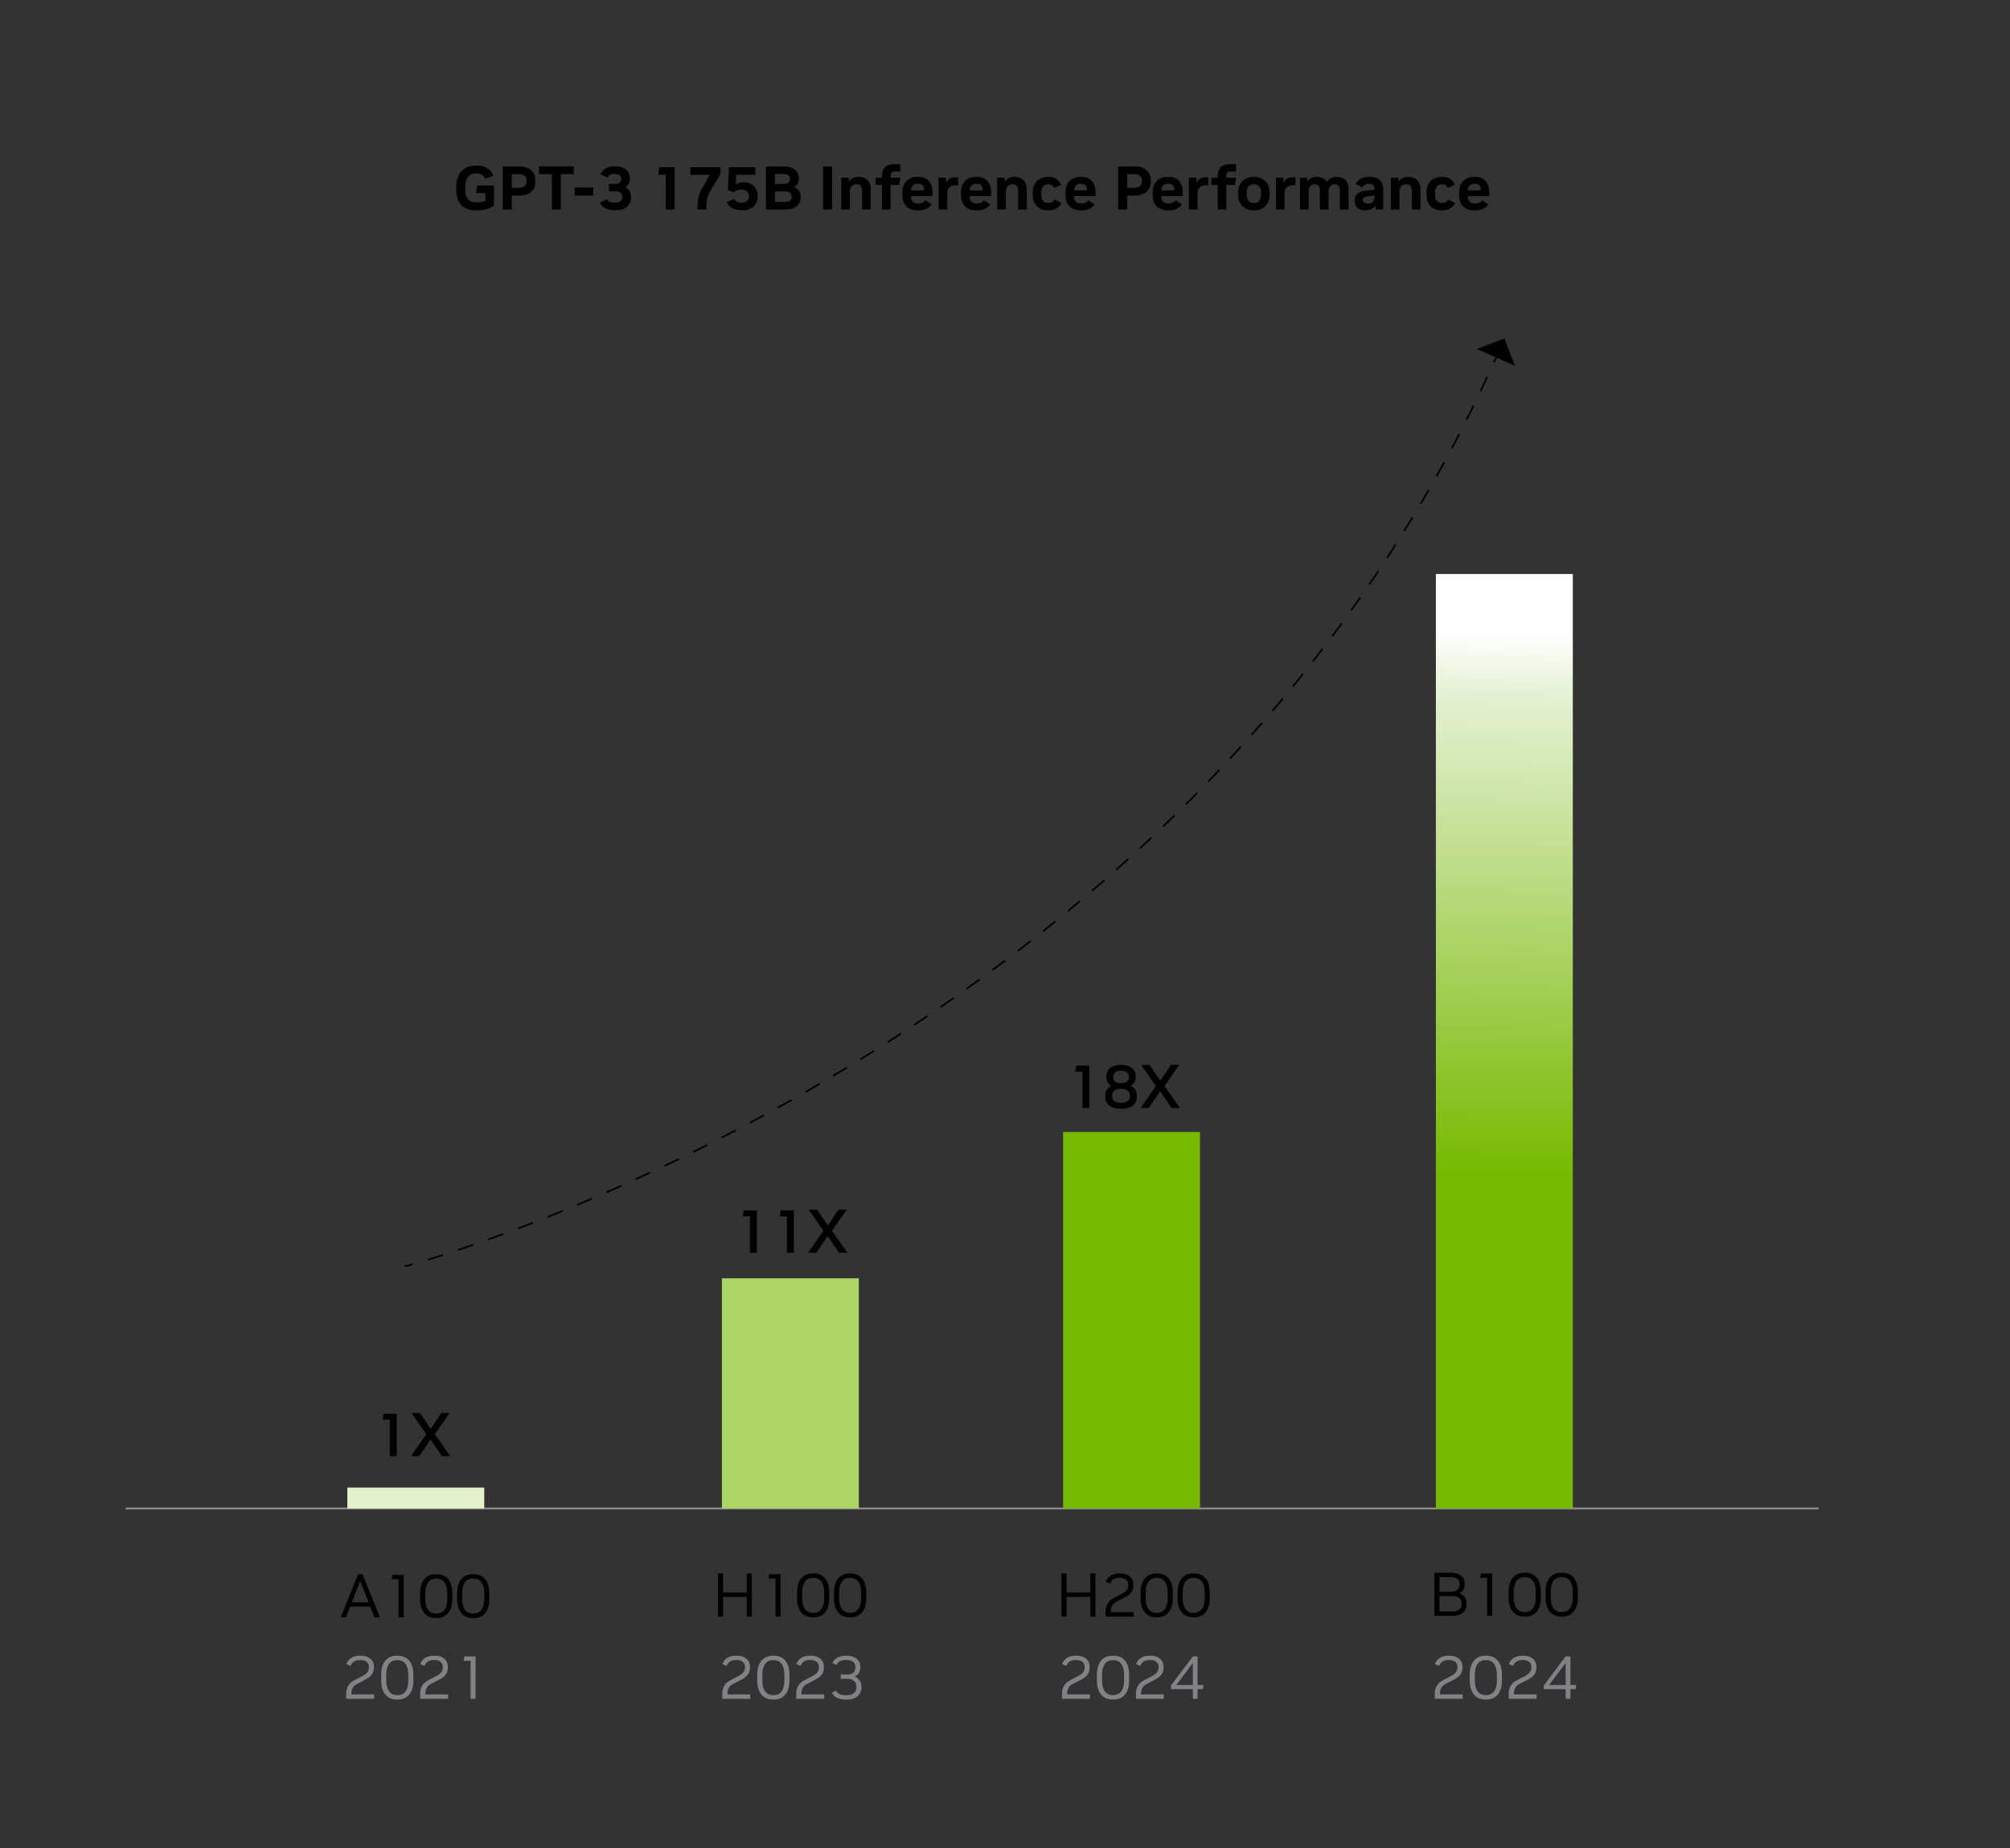 <?xml version="1.0" encoding="UTF-8"?><svg id="Layer_1" xmlns="http://www.w3.org/2000/svg" xmlns:xlink="http://www.w3.org/1999/xlink" viewBox="0 0 1174.327 1080"><rect x="0" y="0" width="1174.327" height="1080" fill="#333333" stroke="none"/><defs><style>.cls-1{fill:url(#linear-gradient);}.cls-1,.cls-2,.cls-3,.cls-4,.cls-5,.cls-6{stroke-width:0px;}.cls-7,.cls-8,.cls-9{fill:none;stroke-miterlimit:10;}.cls-7,.cls-9{stroke:#000;}.cls-8{stroke:#939598;}.cls-9{stroke-dasharray:0 0 9.311 9.311;}.cls-3{fill:#76b900;}.cls-4{fill:#808285;}.cls-5{fill:#add566;}.cls-6{fill:#e4f1cc;}</style><linearGradient id="linear-gradient" x1="883.863" y1="368.818" x2="877.267" y2="687.62" gradientUnits="userSpaceOnUse"><stop offset="0" stop-color="#fff"/><stop offset=".115" stop-color="#e5f1d4"/><stop offset="1" stop-color="#76b900"/></linearGradient></defs><line class="cls-8" x1="73.412" y1="881.491" x2="1062.555" y2="881.491"/><path class="cls-2" d="m278.547,122.931c-7.992,0-11.988-4.104-11.988-12.312v-1.404c0-2.615.462-4.854,1.386-6.714.924-1.86,2.25-3.288,3.978-4.284,1.728-.996,3.804-1.494,6.228-1.494h.324c2.424,0,4.47.522,6.138,1.566s2.874,2.538,3.618,4.482l-4.824,1.692c-.672-2.088-2.329-3.132-4.968-3.132h-.252c-2.064,0-3.642.666-4.734,1.999-1.092,1.332-1.638,3.271-1.638,5.813v1.62c0,2.592.54,4.5,1.62,5.724,1.08,1.225,2.772,1.837,5.076,1.837h.216c.936,0,1.824-.072,2.664-.217.84-.144,1.571-.359,2.196-.647v-4.645h-5.4l.612-4.392h9.828v11.592c-1.224.96-2.676,1.687-4.356,2.178-1.68.492-3.492.738-5.436.738h-.288Z"/><path class="cls-2" d="m293.739,122.427v-25.2h9.54c1.944,0,3.63.331,5.058.99,1.428.66,2.532,1.596,3.312,2.808.78,1.212,1.17,2.67,1.17,4.374v.685c0,2.616-.864,4.638-2.592,6.065-1.728,1.429-4.044,2.143-6.948,2.143h-4.284v8.136h-5.256Zm5.256-12.672h4.14c1.248,0,2.298-.275,3.15-.828.852-.552,1.278-1.464,1.278-2.736v-.899c0-1.225-.426-2.118-1.278-2.682-.853-.564-1.902-.846-3.15-.846h-4.14v7.992Z"/><path class="cls-2" d="m322.431,122.427v-20.664h-7.56v-4.536h20.376v4.536h-7.56v20.664h-5.256Z"/><path class="cls-2" d="m335.751,114.291v-4.716h10.872v4.716h-10.872Z"/><path class="cls-2" d="m359.294,122.858c-4.608,0-7.536-1.512-8.784-4.535l4.212-1.872c.576,1.344,2.028,2.016,4.356,2.016h.252c1.319,0,2.352-.288,3.096-.864.744-.576,1.116-1.355,1.116-2.34v-.396c0-.984-.384-1.752-1.152-2.305-.769-.552-1.836-.828-3.204-.828h-3.348v-4.248h3.6c2.328,0,3.492-.936,3.492-2.808v-.36c0-.84-.324-1.499-.972-1.979-.648-.48-1.548-.72-2.7-.72h-.18c-2.16,0-3.516.72-4.068,2.16l-4.212-1.943c1.248-3.072,4.152-4.608,8.712-4.608h.396c1.608,0,3.018.288,4.23.864s2.16,1.38,2.844,2.412c.684,1.032,1.026,2.244,1.026,3.636v.468c0,.961-.21,1.854-.63,2.683-.42.828-1.039,1.542-1.854,2.142,2.088,1.272,3.132,3.061,3.132,5.364v.504c0,2.376-.78,4.229-2.34,5.562-1.561,1.332-3.744,1.998-6.552,1.998h-.468Z"/><path class="cls-2" d="m388.958,122.427v-20.34h-4.32l.612-4.428h8.856v24.768h-5.148Z"/><path class="cls-2" d="m407.57,122.427v-2.772c0-1.247.09-2.394.27-3.438.18-1.044.479-2.088.9-3.132.419-1.044.978-2.178,1.674-3.402l4.284-7.488h-11.268v-4.536h17.532v3.924l-5.796,9.756c-.864,1.439-1.488,2.826-1.872,4.158s-.576,2.766-.576,4.302v2.628h-5.148Z"/><path class="cls-2" d="m433.453,122.858c-4.584,0-7.512-1.596-8.784-4.788l4.212-1.871c.624,1.512,2.052,2.268,4.284,2.268h.252c1.2,0,2.189-.324,2.97-.972.78-.648,1.17-1.464,1.17-2.448v-.432c0-1.128-.408-2.046-1.224-2.755-.816-.707-1.872-1.062-3.168-1.062h-.324c-1.488,0-2.976.528-4.464,1.584l-3.096-1.368.612-13.356h15.372v4.536h-11.124l-.252,5.508c.552-.36,1.218-.648,1.998-.864.78-.216,1.602-.324,2.466-.324h.396c1.535,0,2.898.342,4.086,1.026,1.188.684,2.118,1.62,2.79,2.808.671,1.188,1.008,2.551,1.008,4.086v.612c0,1.561-.366,2.929-1.098,4.104-.732,1.177-1.752,2.088-3.06,2.736s-2.826.972-4.554.972h-.468Z"/><path class="cls-2" d="m447.493,122.427v-25.2h10.26c2.76,0,4.938.63,6.534,1.89,1.596,1.26,2.394,2.958,2.394,5.094v.612c0,.96-.246,1.817-.738,2.573-.492.756-1.182,1.387-2.07,1.891,1.248.504,2.208,1.212,2.88,2.124.671.912,1.008,2.004,1.008,3.275v.612c0,2.231-.786,3.978-2.358,5.238-1.572,1.26-3.762,1.89-6.57,1.89h-11.34Zm5.256-14.94h4.86c2.543,0,3.816-.863,3.816-2.592v-.611c0-.816-.33-1.452-.99-1.908-.661-.456-1.602-.684-2.826-.684h-4.86v5.795Zm0,10.477h5.94c2.543,0,3.816-.888,3.816-2.664v-.684c0-.864-.33-1.536-.99-2.017-.66-.479-1.602-.72-2.826-.72h-5.94v6.084Z"/><path class="cls-2" d="m480.864,122.427v-25.2h5.256v25.2h-5.256Z"/><path class="cls-2" d="m491.448,122.427v-18.576h4.392v2.304c.624-.887,1.422-1.577,2.394-2.069s2.058-.738,3.258-.738h.36c2.111,0,3.786.654,5.022,1.962,1.236,1.309,1.854,3.175,1.854,5.599v11.52h-5.04v-10.836c0-1.248-.258-2.214-.774-2.898-.517-.684-1.327-1.025-2.43-1.025h-.288c-.6,0-1.182.156-1.746.468-.564.312-1.032.792-1.404,1.44-.373.647-.558,1.5-.558,2.556v10.296h-5.04Z"/><path class="cls-2" d="m515.28,122.427v-14.364h-3.708v-4.212h3.708v-.792c0-2.304.576-4.068,1.728-5.292,1.152-1.224,3.072-1.836,5.76-1.836h3.204v4.248h-3.024c-.936,0-1.608.234-2.016.702-.409.468-.612,1.134-.612,1.998v.972h5.652l-.612,4.212h-5.04v14.364h-5.04Z"/><path class="cls-2" d="m536.124,122.931c-2.832,0-5.028-.804-6.588-2.412-1.561-1.607-2.34-3.875-2.34-6.804v-1.08c0-2.928.792-5.208,2.376-6.84s3.768-2.448,6.552-2.448h.288c2.64,0,4.698.798,6.174,2.395,1.476,1.596,2.214,3.798,2.214,6.605v2.269h-12.636c.167,2.855,1.488,4.283,3.96,4.283h.504c1.896,0,3.228-.636,3.996-1.907l3.636,2.411c-.672,1.104-1.674,1.969-3.006,2.593-1.332.623-2.862.936-4.59.936h-.54Zm-3.924-11.7h7.704v-.107c0-2.496-1.165-3.744-3.492-3.744h-.288c-2.304,0-3.612,1.284-3.924,3.852Z"/><path class="cls-2" d="m548.364,122.427v-18.576h4.392v3.168c.504-1.08,1.14-1.913,1.908-2.502.768-.588,1.812-.882,3.132-.882h1.98v4.644h-1.8c-.72,0-1.428.145-2.124.433-.696.288-1.278.786-1.746,1.494-.468.708-.702,1.687-.702,2.934v9.288h-5.04Z"/><path class="cls-2" d="m570.36,122.931c-2.832,0-5.028-.804-6.588-2.412-1.561-1.607-2.34-3.875-2.34-6.804v-1.08c0-2.928.792-5.208,2.376-6.84s3.768-2.448,6.552-2.448h.288c2.64,0,4.698.798,6.174,2.395,1.476,1.596,2.214,3.798,2.214,6.605v2.269h-12.636c.167,2.855,1.488,4.283,3.96,4.283h.504c1.896,0,3.228-.636,3.996-1.907l3.636,2.411c-.672,1.104-1.674,1.969-3.006,2.593-1.332.623-2.862.936-4.59.936h-.54Zm-3.924-11.7h7.704v-.107c0-2.496-1.165-3.744-3.492-3.744h-.288c-2.304,0-3.612,1.284-3.924,3.852Z"/><path class="cls-2" d="m582.6,122.427v-18.576h4.392v2.304c.624-.887,1.422-1.577,2.394-2.069s2.058-.738,3.258-.738h.36c2.111,0,3.786.654,5.022,1.962,1.236,1.309,1.854,3.175,1.854,5.599v11.52h-5.04v-10.836c0-1.248-.258-2.214-.774-2.898-.517-.684-1.327-1.025-2.43-1.025h-.288c-.6,0-1.182.156-1.746.468-.564.312-1.032.792-1.404,1.44-.373.647-.558,1.5-.558,2.556v10.296h-5.04Z"/><path class="cls-2" d="m612.479,122.931c-2.785,0-4.999-.792-6.642-2.376-1.644-1.584-2.466-3.876-2.466-6.876v-1.08c0-1.968.378-3.642,1.134-5.021s1.818-2.431,3.186-3.15,2.964-1.08,4.788-1.08h.288c1.8,0,3.317.432,4.554,1.296,1.236.864,2.118,2.004,2.646,3.42l-4.068,1.729c-.288-.624-.69-1.134-1.206-1.53-.516-.396-1.158-.594-1.926-.594h-.252c-1.224,0-2.214.391-2.97,1.17-.756.78-1.134,1.998-1.134,3.654v1.296c0,1.704.365,2.934,1.098,3.689.732.756,1.734,1.134,3.006,1.134h.252c.84,0,1.536-.18,2.088-.54.552-.359.984-.852,1.296-1.476l3.924,2.052c-.528,1.225-1.428,2.245-2.7,3.061-1.272.815-2.808,1.224-4.608,1.224h-.288Z"/><path class="cls-2" d="m631.379,122.931c-2.832,0-5.028-.804-6.588-2.412-1.561-1.607-2.34-3.875-2.34-6.804v-1.08c0-2.928.792-5.208,2.376-6.84s3.768-2.448,6.552-2.448h.288c2.64,0,4.698.798,6.174,2.395,1.476,1.596,2.214,3.798,2.214,6.605v2.269h-12.636c.167,2.855,1.488,4.283,3.96,4.283h.504c1.896,0,3.228-.636,3.996-1.907l3.636,2.411c-.672,1.104-1.674,1.969-3.006,2.593-1.332.623-2.862.936-4.59.936h-.54Zm-3.924-11.7h7.704v-.107c0-2.496-1.165-3.744-3.492-3.744h-.288c-2.304,0-3.612,1.284-3.924,3.852Z"/><path class="cls-2" d="m653.267,122.427v-25.2h9.54c1.944,0,3.63.331,5.058.99,1.428.66,2.532,1.596,3.312,2.808.78,1.212,1.17,2.67,1.17,4.374v.685c0,2.616-.864,4.638-2.592,6.065-1.728,1.429-4.044,2.143-6.948,2.143h-4.284v8.136h-5.256Zm5.256-12.672h4.14c1.248,0,2.298-.275,3.15-.828.852-.552,1.278-1.464,1.278-2.736v-.899c0-1.225-.426-2.118-1.278-2.682-.853-.564-1.902-.846-3.15-.846h-4.14v7.992Z"/><path class="cls-2" d="m682.356,122.931c-2.832,0-5.028-.804-6.588-2.412-1.561-1.607-2.34-3.875-2.34-6.804v-1.08c0-2.928.792-5.208,2.376-6.84s3.768-2.448,6.552-2.448h.288c2.64,0,4.698.798,6.174,2.395,1.476,1.596,2.214,3.798,2.214,6.605v2.269h-12.636c.167,2.855,1.488,4.283,3.96,4.283h.504c1.896,0,3.228-.636,3.996-1.907l3.636,2.411c-.672,1.104-1.674,1.969-3.006,2.593-1.332.623-2.862.936-4.59.936h-.54Zm-3.924-11.7h7.704v-.107c0-2.496-1.165-3.744-3.492-3.744h-.288c-2.304,0-3.612,1.284-3.924,3.852Z"/><path class="cls-2" d="m694.595,122.427v-18.576h4.392v3.168c.504-1.08,1.14-1.913,1.908-2.502.768-.588,1.812-.882,3.132-.882h1.98v4.644h-1.8c-.72,0-1.428.145-2.124.433-.696.288-1.278.786-1.746,1.494-.468.708-.702,1.687-.702,2.934v9.288h-5.04Z"/><path class="cls-2" d="m711.443,122.427v-14.364h-3.708v-4.212h3.708v-.792c0-2.304.576-4.068,1.728-5.292,1.152-1.224,3.072-1.836,5.76-1.836h3.204v4.248h-3.024c-.936,0-1.608.234-2.016.702-.409.468-.612,1.134-.612,1.998v.972h5.652l-.612,4.212h-5.04v14.364h-5.04Z"/><path class="cls-2" d="m732.432,122.931c-1.728,0-3.276-.36-4.644-1.08-1.368-.72-2.448-1.77-3.24-3.149s-1.188-3.055-1.188-5.022v-1.08c0-1.991.396-3.672,1.188-5.04s1.872-2.412,3.24-3.132c1.368-.72,2.916-1.08,4.644-1.08h.252c1.728,0,3.276.36,4.644,1.08s2.448,1.764,3.24,3.132,1.188,3.049,1.188,5.04v1.08c0,1.968-.396,3.643-1.188,5.022s-1.872,2.43-3.24,3.149-2.916,1.08-4.644,1.08h-.252Zm0-4.32h.252c1.176,0,2.142-.383,2.898-1.151.756-.768,1.134-1.992,1.134-3.672v-1.296c0-1.68-.378-2.904-1.134-3.673-.756-.768-1.722-1.151-2.898-1.151h-.252c-1.176,0-2.142.384-2.898,1.151-.756.769-1.134,1.993-1.134,3.673v1.296c0,1.68.378,2.904,1.134,3.672.756.769,1.722,1.151,2.898,1.151Z"/><path class="cls-2" d="m745.463,122.427v-18.576h4.392v3.168c.504-1.08,1.14-1.913,1.908-2.502.768-.588,1.812-.882,3.132-.882h1.98v4.644h-1.8c-.72,0-1.428.145-2.124.433-.696.288-1.278.786-1.746,1.494-.468.708-.702,1.687-.702,2.934v9.288h-5.04Z"/><path class="cls-2" d="m759.503,122.427v-18.576h4.392v2.269c.6-.888,1.355-1.572,2.268-2.053.912-.479,1.944-.72,3.096-.72h.36c2.592,0,4.452,1.008,5.58,3.024.624-.96,1.422-1.704,2.394-2.232.972-.527,2.082-.792,3.33-.792h.36c2.016,0,3.618.654,4.806,1.962,1.188,1.309,1.782,3.175,1.782,5.599v11.52h-5.04v-10.836c0-1.248-.234-2.214-.702-2.898-.468-.684-1.206-1.025-2.214-1.025h-.288c-.816,0-1.59.354-2.322,1.062-.732.708-1.098,1.843-1.098,3.402v10.296h-5.04v-10.836c0-1.248-.234-2.214-.702-2.898-.468-.684-1.206-1.025-2.214-1.025h-.288c-.816,0-1.59.354-2.322,1.062-.732.708-1.098,1.843-1.098,3.402v10.296h-5.04Z"/><path class="cls-2" d="m797.699,122.931c-1.993,0-3.534-.492-4.626-1.476-1.092-.984-1.638-2.364-1.638-4.141,0-1.632.498-2.939,1.494-3.924.996-.983,2.442-1.596,4.338-1.836l5.832-.756v-.145c0-2.184-.996-3.275-2.988-3.275h-.36c-.888,0-1.632.162-2.232.486-.6.323-1.104.894-1.512,1.71l-3.852-2.017c.552-1.271,1.481-2.291,2.79-3.06,1.308-.769,2.898-1.152,4.77-1.152h.54c5.256,0,7.884,2.461,7.884,7.38v11.7h-4.392v-2.34c-.576.888-1.374,1.584-2.394,2.088-1.021.504-2.178.756-3.474.756h-.18Zm5.4-8.748l-3.852.54c-1.104.168-1.872.402-2.304.702-.432.301-.648.786-.648,1.458,0,.647.246,1.158.738,1.53.492.372,1.146.558,1.962.558h.288c1.2,0,2.136-.348,2.808-1.044.671-.696,1.008-1.644,1.008-2.844v-.9Z"/><path class="cls-2" d="m812.603,122.427v-18.576h4.393v2.304c.623-.887,1.422-1.577,2.393-2.069.973-.492,2.059-.738,3.258-.738h.361c2.111,0,3.785.654,5.021,1.962,1.236,1.309,1.854,3.175,1.854,5.599v11.52h-5.039v-10.836c0-1.248-.258-2.214-.775-2.898-.516-.684-1.326-1.025-2.43-1.025h-.287c-.6,0-1.184.156-1.746.468-.564.312-1.033.792-1.404,1.44-.373.647-.559,1.5-.559,2.556v10.296h-5.039Z"/><path class="cls-2" d="m842.481,122.931c-2.784,0-4.998-.792-6.642-2.376-1.645-1.584-2.466-3.876-2.466-6.876v-1.08c0-1.968.378-3.642,1.134-5.021s1.818-2.431,3.187-3.15c1.367-.72,2.963-1.08,4.787-1.08h.288c1.801,0,3.318.432,4.555,1.296,1.235.864,2.117,2.004,2.646,3.42l-4.067,1.729c-.288-.624-.69-1.134-1.206-1.53-.517-.396-1.158-.594-1.927-.594h-.252c-1.224,0-2.214.391-2.97,1.17-.756.78-1.134,1.998-1.134,3.654v1.296c0,1.704.365,2.934,1.098,3.689s1.733,1.134,3.006,1.134h.252c.84,0,1.536-.18,2.088-.54.553-.359.984-.852,1.297-1.476l3.924,2.052c-.528,1.225-1.429,2.245-2.7,3.061-1.272.815-2.808,1.224-4.608,1.224h-.288Z"/><path class="cls-2" d="m861.381,122.931c-2.832,0-5.028-.804-6.588-2.412-1.561-1.607-2.34-3.875-2.34-6.804v-1.08c0-2.928.792-5.208,2.376-6.84s3.768-2.448,6.552-2.448h.288c2.64,0,4.698.798,6.174,2.395,1.477,1.596,2.214,3.798,2.214,6.605v2.269h-12.636c.168,2.855,1.488,4.283,3.96,4.283h.504c1.896,0,3.228-.636,3.996-1.907l3.636,2.411c-.672,1.104-1.674,1.969-3.006,2.593-1.332.623-2.861.936-4.59.936h-.54Zm-3.924-11.7h7.704v-.107c0-2.496-1.164-3.744-3.492-3.744h-.288c-2.304,0-3.612,1.284-3.924,3.852Z"/><path class="cls-7" d="m236.471,740.086s1.551-.409,4.508-1.262"/><path class="cls-9" d="m249.895,736.159c76.077-23.443,455.528-156.406,621.002-520.223"/><path class="cls-7" d="m872.816,211.685c.638-1.425,1.273-2.853,1.905-4.285"/><polygon class="cls-2" points="862.886 203.958 885.114 213.769 878.905 197.752 862.886 203.958"/><path class="cls-2" d="m199.086,945.108l10.116-25.2h2.592l10.152,25.2h-3.204l-2.412-6.228h-11.772l-2.412,6.228h-3.06Zm6.444-8.748h9.792l-4.896-12.636-4.896,12.636Z"/><path class="cls-2" d="m232.89,945.108v-22.248h-3.996l.36-2.521h6.588v24.769h-2.952Z"/><path class="cls-2" d="m254.67,945.54c-2.928,0-5.196-.983-6.804-2.951s-2.412-4.729-2.412-8.28v-3.168c0-3.576.804-6.342,2.412-8.299,1.608-1.955,3.876-2.934,6.804-2.934h.432c2.928,0,5.189.979,6.786,2.934,1.596,1.957,2.394,4.723,2.394,8.299v3.168c0,3.552-.798,6.312-2.394,8.28s-3.858,2.951-6.786,2.951h-.432Zm0-2.628h.432c2.016,0,3.558-.743,4.626-2.231,1.067-1.488,1.602-3.637,1.602-6.444v-3.06c0-2.784-.535-4.926-1.602-6.427-1.068-1.499-2.61-2.25-4.626-2.25h-.432c-2.016,0-3.559.751-4.626,2.25-1.068,1.501-1.602,3.643-1.602,6.427v3.06c0,2.808.534,4.956,1.602,6.444,1.067,1.488,2.61,2.231,4.626,2.231Z"/><path class="cls-2" d="m276.27,945.54c-2.928,0-5.196-.983-6.804-2.951s-2.412-4.729-2.412-8.28v-3.168c0-3.576.804-6.342,2.412-8.299,1.608-1.955,3.876-2.934,6.804-2.934h.432c2.928,0,5.189.979,6.786,2.934,1.596,1.957,2.394,4.723,2.394,8.299v3.168c0,3.552-.798,6.312-2.394,8.28s-3.858,2.951-6.786,2.951h-.432Zm0-2.628h.432c2.016,0,3.558-.743,4.626-2.231,1.067-1.488,1.602-3.637,1.602-6.444v-3.06c0-2.784-.535-4.926-1.602-6.427-1.068-1.499-2.61-2.25-4.626-2.25h-.432c-2.016,0-3.559.751-4.626,2.25-1.068,1.501-1.602,3.643-1.602,6.427v3.06c0,2.808.534,4.956,1.602,6.444,1.067,1.488,2.61,2.231,4.626,2.231Z"/><path class="cls-2" d="m227.738,850.923v-21.275h-4.14l.468-3.492h7.704v24.768h-4.032Z"/><path class="cls-2" d="m258.194,850.923l-6.66-9.756-6.66,9.756h-4.752l8.928-12.852-8.568-12.349h4.86l6.3,9.252,6.3-9.252h4.716l-8.568,12.349,8.928,12.852h-4.824Z"/><rect class="cls-6" x="202.916" y="869.291" width="80" height="12.2"/><path class="cls-4" d="m202.272,992.737v-3.024c0-3.575,1.596-6.191,4.788-7.848l4.824-2.52c2.424-1.248,3.636-2.868,3.636-4.86v-.504c0-1.176-.444-2.124-1.332-2.844-.888-.72-2.052-1.08-3.492-1.08h-.288c-1.464,0-2.64.276-3.528.828-.888.552-1.572,1.428-2.052,2.627l-2.484-1.079c1.248-3.264,3.936-4.896,8.064-4.896h.396c1.536,0,2.874.265,4.014.792,1.14.528,2.028,1.267,2.664,2.215.636.948.954,2.069.954,3.365v.612c0,1.584-.402,2.928-1.206,4.032-.805,1.104-2.167,2.147-4.086,3.132l-4.68,2.412c-1.104.552-1.908,1.308-2.412,2.268s-.756,2.16-.756,3.6v.181h13.284v2.592h-16.308Z"/><path class="cls-4" d="m231.9,993.169c-2.928,0-5.196-.983-6.804-2.951s-2.412-4.729-2.412-8.28v-3.168c0-3.576.804-6.342,2.412-8.298s3.876-2.935,6.804-2.935h.432c2.928,0,5.189.979,6.786,2.935s2.394,4.722,2.394,8.298v3.168c0,3.552-.798,6.312-2.394,8.28s-3.858,2.951-6.786,2.951h-.432Zm0-2.628h.432c2.016,0,3.558-.743,4.626-2.231,1.067-1.488,1.602-3.637,1.602-6.444v-3.06c0-2.784-.535-4.926-1.602-6.426-1.068-1.5-2.61-2.25-4.626-2.25h-.432c-2.016,0-3.559.75-4.626,2.25-1.068,1.5-1.602,3.642-1.602,6.426v3.06c0,2.808.534,4.956,1.602,6.444,1.067,1.488,2.61,2.231,4.626,2.231Z"/><path class="cls-4" d="m245.472,992.737v-3.024c0-3.575,1.596-6.191,4.788-7.848l4.824-2.52c2.424-1.248,3.636-2.868,3.636-4.86v-.504c0-1.176-.444-2.124-1.332-2.844-.888-.72-2.052-1.08-3.492-1.08h-.288c-1.464,0-2.64.276-3.528.828-.888.552-1.572,1.428-2.052,2.627l-2.484-1.079c1.248-3.264,3.936-4.896,8.064-4.896h.396c1.536,0,2.874.265,4.014.792,1.14.528,2.028,1.267,2.664,2.215.636.948.954,2.069.954,3.365v.612c0,1.584-.402,2.928-1.206,4.032-.805,1.104-2.167,2.147-4.086,3.132l-4.68,2.412c-1.104.552-1.908,1.308-2.412,2.268s-.756,2.16-.756,3.6v.181h13.284v2.592h-16.308Z"/><path class="cls-4" d="m274.919,992.737v-22.248h-3.996l.36-2.52h6.588v24.768h-2.952Z"/><path class="cls-2" d="m438.158,732.08v-21.276h-4.14l.468-3.492h7.704v24.769h-4.032Z"/><path class="cls-2" d="m459.758,732.08v-21.276h-4.14l.468-3.492h7.704v24.769h-4.032Z"/><path class="cls-2" d="m490.213,732.08l-6.66-9.756-6.66,9.756h-4.752l8.928-12.852-8.568-12.349h4.86l6.3,9.252,6.3-9.252h4.716l-8.568,12.349,8.928,12.852h-4.824Z"/><path class="cls-2" d="m419.44,944.676v-25.2h2.988v11.124h13.86v-11.124h2.988v25.2h-2.988v-11.484h-13.86v11.484h-2.988Z"/><path class="cls-2" d="m453.1,944.676v-22.248h-3.996l.36-2.52h6.588v24.768h-2.952Z"/><path class="cls-2" d="m474.879,945.107c-2.928,0-5.196-.983-6.804-2.951s-2.412-4.729-2.412-8.28v-3.168c0-3.576.804-6.342,2.412-8.298s3.876-2.935,6.804-2.935h.432c2.928,0,5.189.979,6.786,2.935s2.394,4.722,2.394,8.298v3.168c0,3.552-.798,6.312-2.394,8.28s-3.858,2.951-6.786,2.951h-.432Zm0-2.628h.432c2.016,0,3.558-.743,4.626-2.231,1.067-1.488,1.602-3.637,1.602-6.444v-3.06c0-2.784-.535-4.926-1.602-6.426-1.068-1.5-2.61-2.25-4.626-2.25h-.432c-2.016,0-3.559.75-4.626,2.25-1.068,1.5-1.602,3.642-1.602,6.426v3.06c0,2.808.534,4.956,1.602,6.444,1.067,1.488,2.61,2.231,4.626,2.231Z"/><path class="cls-2" d="m496.479,945.107c-2.928,0-5.196-.983-6.804-2.951s-2.412-4.729-2.412-8.28v-3.168c0-3.576.804-6.342,2.412-8.298s3.876-2.935,6.804-2.935h.432c2.928,0,5.189.979,6.786,2.935s2.394,4.722,2.394,8.298v3.168c0,3.552-.798,6.312-2.394,8.28s-3.858,2.951-6.786,2.951h-.432Zm0-2.628h.432c2.016,0,3.558-.743,4.626-2.231,1.067-1.488,1.602-3.637,1.602-6.444v-3.06c0-2.784-.535-4.926-1.602-6.426-1.068-1.5-2.61-2.25-4.626-2.25h-.432c-2.016,0-3.559.75-4.626,2.25-1.068,1.5-1.602,3.642-1.602,6.426v3.06c0,2.808.534,4.956,1.602,6.444,1.067,1.488,2.61,2.231,4.626,2.231Z"/><rect class="cls-5" x="421.758" y="746.991" width="80" height="134.5"/><path class="cls-4" d="m421.996,992.737v-3.024c0-3.575,1.596-6.191,4.788-7.848l4.824-2.52c2.424-1.248,3.636-2.868,3.636-4.86v-.504c0-1.176-.444-2.124-1.332-2.844-.888-.72-2.052-1.08-3.492-1.08h-.288c-1.464,0-2.64.276-3.528.828-.888.552-1.572,1.428-2.052,2.627l-2.484-1.079c1.248-3.264,3.936-4.896,8.064-4.896h.396c1.536,0,2.874.265,4.014.792,1.14.528,2.028,1.267,2.664,2.215.636.948.954,2.069.954,3.365v.612c0,1.584-.402,2.928-1.206,4.032-.805,1.104-2.167,2.147-4.086,3.132l-4.68,2.412c-1.104.552-1.908,1.308-2.412,2.268s-.756,2.16-.756,3.6v.181h13.284v2.592h-16.308Z"/><path class="cls-4" d="m451.623,993.169c-2.928,0-5.196-.983-6.804-2.951s-2.412-4.729-2.412-8.28v-3.168c0-3.576.804-6.342,2.412-8.298s3.876-2.935,6.804-2.935h.432c2.928,0,5.189.979,6.786,2.935s2.394,4.722,2.394,8.298v3.168c0,3.552-.798,6.312-2.394,8.28s-3.858,2.951-6.786,2.951h-.432Zm0-2.628h.432c2.016,0,3.558-.743,4.626-2.231,1.067-1.488,1.602-3.637,1.602-6.444v-3.06c0-2.784-.535-4.926-1.602-6.426-1.068-1.5-2.61-2.25-4.626-2.25h-.432c-2.016,0-3.559.75-4.626,2.25-1.068,1.5-1.602,3.642-1.602,6.426v3.06c0,2.808.534,4.956,1.602,6.444,1.067,1.488,2.61,2.231,4.626,2.231Z"/><path class="cls-4" d="m465.195,992.737v-3.024c0-3.575,1.596-6.191,4.788-7.848l4.824-2.52c2.424-1.248,3.636-2.868,3.636-4.86v-.504c0-1.176-.444-2.124-1.332-2.844-.888-.72-2.052-1.08-3.492-1.08h-.288c-1.464,0-2.64.276-3.528.828-.888.552-1.572,1.428-2.052,2.627l-2.484-1.079c1.248-3.264,3.936-4.896,8.064-4.896h.396c1.536,0,2.874.265,4.014.792,1.14.528,2.028,1.267,2.664,2.215.636.948.954,2.069.954,3.365v.612c0,1.584-.402,2.928-1.206,4.032-.805,1.104-2.167,2.147-4.086,3.132l-4.68,2.412c-1.104.552-1.908,1.308-2.412,2.268s-.756,2.16-.756,3.6v.181h13.284v2.592h-16.308Z"/><path class="cls-4" d="m494.39,993.169c-4.416,0-7.2-1.355-8.352-4.067l2.412-1.152c.432.912,1.116,1.59,2.052,2.034s2.208.666,3.816.666h.324c1.752,0,3.144-.408,4.176-1.224,1.032-.816,1.548-1.908,1.548-3.276v-.612c0-1.368-.48-2.46-1.44-3.275-.96-.816-2.256-1.225-3.888-1.225h-3.816v-2.483h3.78c1.488,0,2.651-.354,3.492-1.062.84-.708,1.26-1.674,1.26-2.897v-.505c0-1.247-.468-2.231-1.404-2.951s-2.196-1.08-3.78-1.08h-.288c-2.928,0-4.776.972-5.544,2.916l-2.412-1.116c.576-1.392,1.56-2.46,2.952-3.204,1.392-.743,3.096-1.116,5.112-1.116h.396c1.584,0,2.964.271,4.14.811,1.176.54,2.088,1.296,2.736,2.268.648.973.972,2.119.972,3.438v.575c0,1.08-.288,2.07-.864,2.971-.576.899-1.368,1.59-2.376,2.069,1.176.504,2.118,1.267,2.826,2.286.708,1.021,1.062,2.19,1.062,3.51v.685c0,2.16-.762,3.87-2.286,5.13-1.524,1.26-3.594,1.89-6.21,1.89h-.396Z"/><path class="cls-2" d="m632.397,647.475v-21.275h-4.14l.468-3.492h7.704v24.768h-4.032Z"/><path class="cls-2" d="m654.681,647.906c-2.856,0-5.058-.636-6.606-1.907-1.548-1.272-2.322-3.012-2.322-5.221v-.576c0-1.247.306-2.376.918-3.384s1.47-1.787,2.574-2.34c-.936-.527-1.645-1.235-2.124-2.124-.48-.888-.72-1.859-.72-2.916v-.54c0-2.016.756-3.623,2.268-4.823s3.54-1.801,6.084-1.801h.432c2.568,0,4.602.601,6.102,1.801,1.5,1.2,2.25,2.808,2.25,4.823v.54c0,1.057-.247,2.028-.738,2.916-.492.889-1.206,1.597-2.142,2.124,1.128.553,1.998,1.326,2.61,2.322.612.996.918,2.13.918,3.401v.576c0,2.209-.774,3.948-2.322,5.221-1.548,1.271-3.762,1.907-6.642,1.907h-.54Zm.108-3.456h.36c1.632,0,2.874-.354,3.726-1.062.852-.708,1.278-1.638,1.278-2.79v-.504c0-1.128-.426-2.046-1.278-2.754-.852-.708-2.094-1.062-3.726-1.062h-.36c-1.632,0-2.88.354-3.744,1.062-.864.708-1.296,1.626-1.296,2.754v.504c0,1.152.432,2.082,1.296,2.79.864.708,2.112,1.062,3.744,1.062Zm.036-11.411h.252c1.416,0,2.514-.318,3.294-.954.779-.636,1.17-1.47,1.17-2.502v-.433c0-1.056-.391-1.896-1.17-2.52-.78-.624-1.878-.936-3.294-.936h-.252c-1.392,0-2.484.312-3.276.936s-1.188,1.464-1.188,2.52v.433c0,1.032.396,1.866,1.188,2.502s1.884.954,3.276.954Z"/><path class="cls-2" d="m684.453,647.475l-6.66-9.756-6.66,9.756h-4.752l8.928-12.852-8.568-12.349h4.86l6.3,9.252,6.3-9.252h4.716l-8.568,12.349,8.928,12.852h-4.824Z"/><path class="cls-2" d="m620.145,944.677v-25.2h2.988v11.124h13.86v-11.124h2.988v25.2h-2.988v-11.484h-13.86v11.484h-2.988Z"/><path class="cls-2" d="m645.957,944.677v-3.024c0-3.575,1.596-6.191,4.788-7.848l4.824-2.52c2.424-1.248,3.636-2.868,3.636-4.86v-.504c0-1.176-.444-2.124-1.332-2.844-.888-.72-2.052-1.08-3.492-1.08h-.288c-1.464,0-2.64.276-3.528.828-.888.552-1.572,1.428-2.052,2.627l-2.484-1.079c1.248-3.264,3.936-4.896,8.064-4.896h.396c1.536,0,2.874.265,4.014.792,1.14.528,2.028,1.267,2.664,2.215.636.948.954,2.069.954,3.365v.612c0,1.584-.402,2.928-1.206,4.032-.805,1.104-2.167,2.147-4.086,3.132l-4.68,2.412c-1.104.552-1.908,1.308-2.412,2.268s-.756,2.16-.756,3.6v.181h13.284v2.592h-16.308Z"/><path class="cls-2" d="m675.584,945.108c-2.928,0-5.196-.983-6.804-2.951s-2.412-4.729-2.412-8.28v-3.168c0-3.576.804-6.342,2.412-8.298s3.876-2.935,6.804-2.935h.432c2.928,0,5.189.979,6.786,2.935s2.394,4.722,2.394,8.298v3.168c0,3.552-.798,6.312-2.394,8.28s-3.858,2.951-6.786,2.951h-.432Zm0-2.628h.432c2.016,0,3.558-.743,4.626-2.231,1.067-1.488,1.602-3.637,1.602-6.444v-3.06c0-2.784-.535-4.926-1.602-6.426-1.068-1.5-2.61-2.25-4.626-2.25h-.432c-2.016,0-3.559.75-4.626,2.25-1.068,1.5-1.602,3.642-1.602,6.426v3.06c0,2.808.534,4.956,1.602,6.444,1.067,1.488,2.61,2.231,4.626,2.231Z"/><path class="cls-2" d="m697.184,945.108c-2.928,0-5.196-.983-6.804-2.951s-2.412-4.729-2.412-8.28v-3.168c0-3.576.804-6.342,2.412-8.298s3.876-2.935,6.804-2.935h.432c2.928,0,5.189.979,6.786,2.935s2.394,4.722,2.394,8.298v3.168c0,3.552-.798,6.312-2.394,8.28s-3.858,2.951-6.786,2.951h-.432Zm0-2.628h.432c2.016,0,3.558-.743,4.626-2.231,1.067-1.488,1.602-3.637,1.602-6.444v-3.06c0-2.784-.535-4.926-1.602-6.426-1.068-1.5-2.61-2.25-4.626-2.25h-.432c-2.016,0-3.559.75-4.626,2.25-1.068,1.5-1.602,3.642-1.602,6.426v3.06c0,2.808.534,4.956,1.602,6.444,1.067,1.488,2.61,2.231,4.626,2.231Z"/><rect class="cls-3" x="621.095" y="661.491" width="80" height="220"/><path class="cls-4" d="m620.452,992.737v-3.024c0-3.575,1.596-6.191,4.788-7.848l4.824-2.52c2.424-1.248,3.636-2.868,3.636-4.86v-.504c0-1.176-.444-2.124-1.332-2.844-.888-.72-2.052-1.08-3.492-1.08h-.288c-1.464,0-2.64.276-3.528.828-.888.552-1.572,1.428-2.052,2.627l-2.484-1.079c1.248-3.264,3.936-4.896,8.064-4.896h.396c1.536,0,2.874.265,4.014.792,1.14.528,2.028,1.267,2.664,2.215.636.948.954,2.069.954,3.365v.612c0,1.584-.402,2.928-1.206,4.032-.805,1.104-2.167,2.147-4.086,3.132l-4.68,2.412c-1.104.552-1.908,1.308-2.412,2.268s-.756,2.16-.756,3.6v.181h13.284v2.592h-16.308Z"/><path class="cls-4" d="m650.079,993.169c-2.928,0-5.196-.983-6.804-2.951s-2.412-4.729-2.412-8.28v-3.168c0-3.576.804-6.342,2.412-8.298s3.876-2.935,6.804-2.935h.432c2.928,0,5.189.979,6.786,2.935s2.394,4.722,2.394,8.298v3.168c0,3.552-.798,6.312-2.394,8.28s-3.858,2.951-6.786,2.951h-.432Zm0-2.628h.432c2.016,0,3.558-.743,4.626-2.231,1.067-1.488,1.602-3.637,1.602-6.444v-3.06c0-2.784-.535-4.926-1.602-6.426-1.068-1.5-2.61-2.25-4.626-2.25h-.432c-2.016,0-3.559.75-4.626,2.25-1.068,1.5-1.602,3.642-1.602,6.426v3.06c0,2.808.534,4.956,1.602,6.444,1.067,1.488,2.61,2.231,4.626,2.231Z"/><path class="cls-4" d="m663.651,992.737v-3.024c0-3.575,1.596-6.191,4.788-7.848l4.824-2.52c2.424-1.248,3.636-2.868,3.636-4.86v-.504c0-1.176-.444-2.124-1.332-2.844-.888-.72-2.052-1.08-3.492-1.08h-.288c-1.464,0-2.64.276-3.528.828-.888.552-1.572,1.428-2.052,2.627l-2.484-1.079c1.248-3.264,3.936-4.896,8.064-4.896h.396c1.536,0,2.874.265,4.014.792,1.14.528,2.028,1.267,2.664,2.215.636.948.954,2.069.954,3.365v.612c0,1.584-.402,2.928-1.206,4.032-.805,1.104-2.167,2.147-4.086,3.132l-4.68,2.412c-1.104.552-1.908,1.308-2.412,2.268s-.756,2.16-.756,3.6v.181h13.284v2.592h-16.308Z"/><path class="cls-4" d="m696.915,992.737v-5.652h-12.78v-2.124l12.744-16.991h2.808v16.668h3.384l-.324,2.447h-3.06v5.652h-2.772Zm0-8.1v-12.853l-9.648,12.853h9.648Z"/><path class="cls-2" d="m837.991,944.244v-25.2h9.252c2.76,0,4.865.559,6.318,1.675,1.451,1.115,2.178,2.682,2.178,4.697v.828c0,2.28-1.068,3.912-3.204,4.896,1.416.456,2.484,1.17,3.204,2.142s1.08,2.154,1.08,3.546v.864c0,2.04-.727,3.642-2.179,4.806s-3.558,1.746-6.317,1.746h-10.332Zm2.988-14.04h6.155c1.848,0,3.246-.336,4.194-1.008s1.422-1.632,1.422-2.88v-.937c0-2.52-1.849-3.779-5.544-3.779h-6.228v8.604Zm0,11.484h7.308c1.872,0,3.264-.343,4.176-1.026s1.368-1.661,1.368-2.934v-.937c0-1.319-.456-2.334-1.368-3.042-.912-.707-2.328-1.062-4.248-1.062h-7.235v9Z"/><path class="cls-2" d="m868.843,944.244v-22.248h-3.996l.36-2.52h6.588v24.768h-2.952Z"/><path class="cls-2" d="m890.622,944.676c-2.928,0-5.196-.983-6.804-2.951-1.608-1.968-2.412-4.729-2.412-8.28v-3.168c0-3.576.804-6.342,2.412-8.298,1.607-1.956,3.876-2.935,6.804-2.935h.433c2.928,0,5.189.979,6.785,2.935,1.597,1.956,2.395,4.722,2.395,8.298v3.168c0,3.552-.798,6.312-2.395,8.28-1.596,1.968-3.857,2.951-6.785,2.951h-.433Zm0-2.628h.433c2.016,0,3.558-.743,4.626-2.231,1.067-1.488,1.602-3.637,1.602-6.444v-3.06c0-2.784-.534-4.926-1.602-6.426-1.068-1.5-2.61-2.25-4.626-2.25h-.433c-2.016,0-3.559.75-4.626,2.25-1.068,1.5-1.602,3.642-1.602,6.426v3.06c0,2.808.533,4.956,1.602,6.444,1.067,1.488,2.61,2.231,4.626,2.231Z"/><path class="cls-2" d="m912.222,944.676c-2.928,0-5.196-.983-6.804-2.951-1.608-1.968-2.412-4.729-2.412-8.28v-3.168c0-3.576.804-6.342,2.412-8.298,1.607-1.956,3.876-2.935,6.804-2.935h.433c2.928,0,5.189.979,6.785,2.935,1.597,1.956,2.395,4.722,2.395,8.298v3.168c0,3.552-.798,6.312-2.395,8.28-1.596,1.968-3.857,2.951-6.785,2.951h-.433Zm0-2.628h.433c2.016,0,3.558-.743,4.626-2.231,1.067-1.488,1.602-3.637,1.602-6.444v-3.06c0-2.784-.534-4.926-1.602-6.426-1.068-1.5-2.61-2.25-4.626-2.25h-.433c-2.016,0-3.559.75-4.626,2.25-1.068,1.5-1.602,3.642-1.602,6.426v3.06c0,2.808.533,4.956,1.602,6.444,1.067,1.488,2.61,2.231,4.626,2.231Z"/><rect class="cls-1" x="838.905" y="335.451" width="80" height="546.039"/><path class="cls-4" d="m838.261,992.737v-3.024c0-3.575,1.596-6.191,4.788-7.848l4.824-2.52c2.424-1.248,3.636-2.868,3.636-4.86v-.504c0-1.176-.444-2.124-1.332-2.844-.888-.72-2.052-1.08-3.492-1.08h-.288c-1.464,0-2.64.276-3.528.828-.888.552-1.572,1.428-2.052,2.627l-2.484-1.079c1.248-3.264,3.936-4.896,8.064-4.896h.396c1.536,0,2.874.265,4.014.792,1.14.528,2.028,1.267,2.664,2.215.636.948.954,2.069.954,3.365v.612c0,1.584-.402,2.928-1.206,4.032-.805,1.104-2.167,2.147-4.086,3.132l-4.68,2.412c-1.104.552-1.908,1.308-2.412,2.268s-.756,2.16-.756,3.6v.181h13.284v2.592h-16.308Z"/><path class="cls-4" d="m867.888,993.169c-2.928,0-5.196-.983-6.804-2.951s-2.412-4.729-2.412-8.28v-3.168c0-3.576.804-6.342,2.412-8.298s3.876-2.935,6.804-2.935h.432c2.928,0,5.189.979,6.786,2.935s2.394,4.722,2.394,8.298v3.168c0,3.552-.798,6.312-2.394,8.28s-3.858,2.951-6.786,2.951h-.432Zm0-2.628h.432c2.016,0,3.558-.743,4.626-2.231,1.067-1.488,1.602-3.637,1.602-6.444v-3.06c0-2.784-.535-4.926-1.602-6.426-1.068-1.5-2.61-2.25-4.626-2.25h-.432c-2.016,0-3.559.75-4.626,2.25-1.068,1.5-1.602,3.642-1.602,6.426v3.06c0,2.808.534,4.956,1.602,6.444,1.067,1.488,2.61,2.231,4.626,2.231Z"/><path class="cls-4" d="m881.46,992.737v-3.024c0-3.575,1.596-6.191,4.788-7.848l4.824-2.52c2.424-1.248,3.636-2.868,3.636-4.86v-.504c0-1.176-.444-2.124-1.332-2.844-.888-.72-2.052-1.08-3.492-1.08h-.288c-1.464,0-2.64.276-3.528.828-.888.552-1.572,1.428-2.052,2.627l-2.484-1.079c1.248-3.264,3.936-4.896,8.064-4.896h.396c1.536,0,2.874.265,4.014.792,1.14.528,2.028,1.267,2.664,2.215.636.948.954,2.069.954,3.365v.612c0,1.584-.402,2.928-1.206,4.032-.805,1.104-2.167,2.147-4.086,3.132l-4.68,2.412c-1.104.552-1.908,1.308-2.412,2.268s-.756,2.16-.756,3.6v.181h13.284v2.592h-16.308Z"/><path class="cls-4" d="m914.724,992.737v-5.652h-12.78v-2.124l12.744-16.991h2.808v16.668h3.384l-.324,2.447h-3.06v5.652h-2.772Zm0-8.1v-12.853l-9.648,12.853h9.648Z"/></svg>